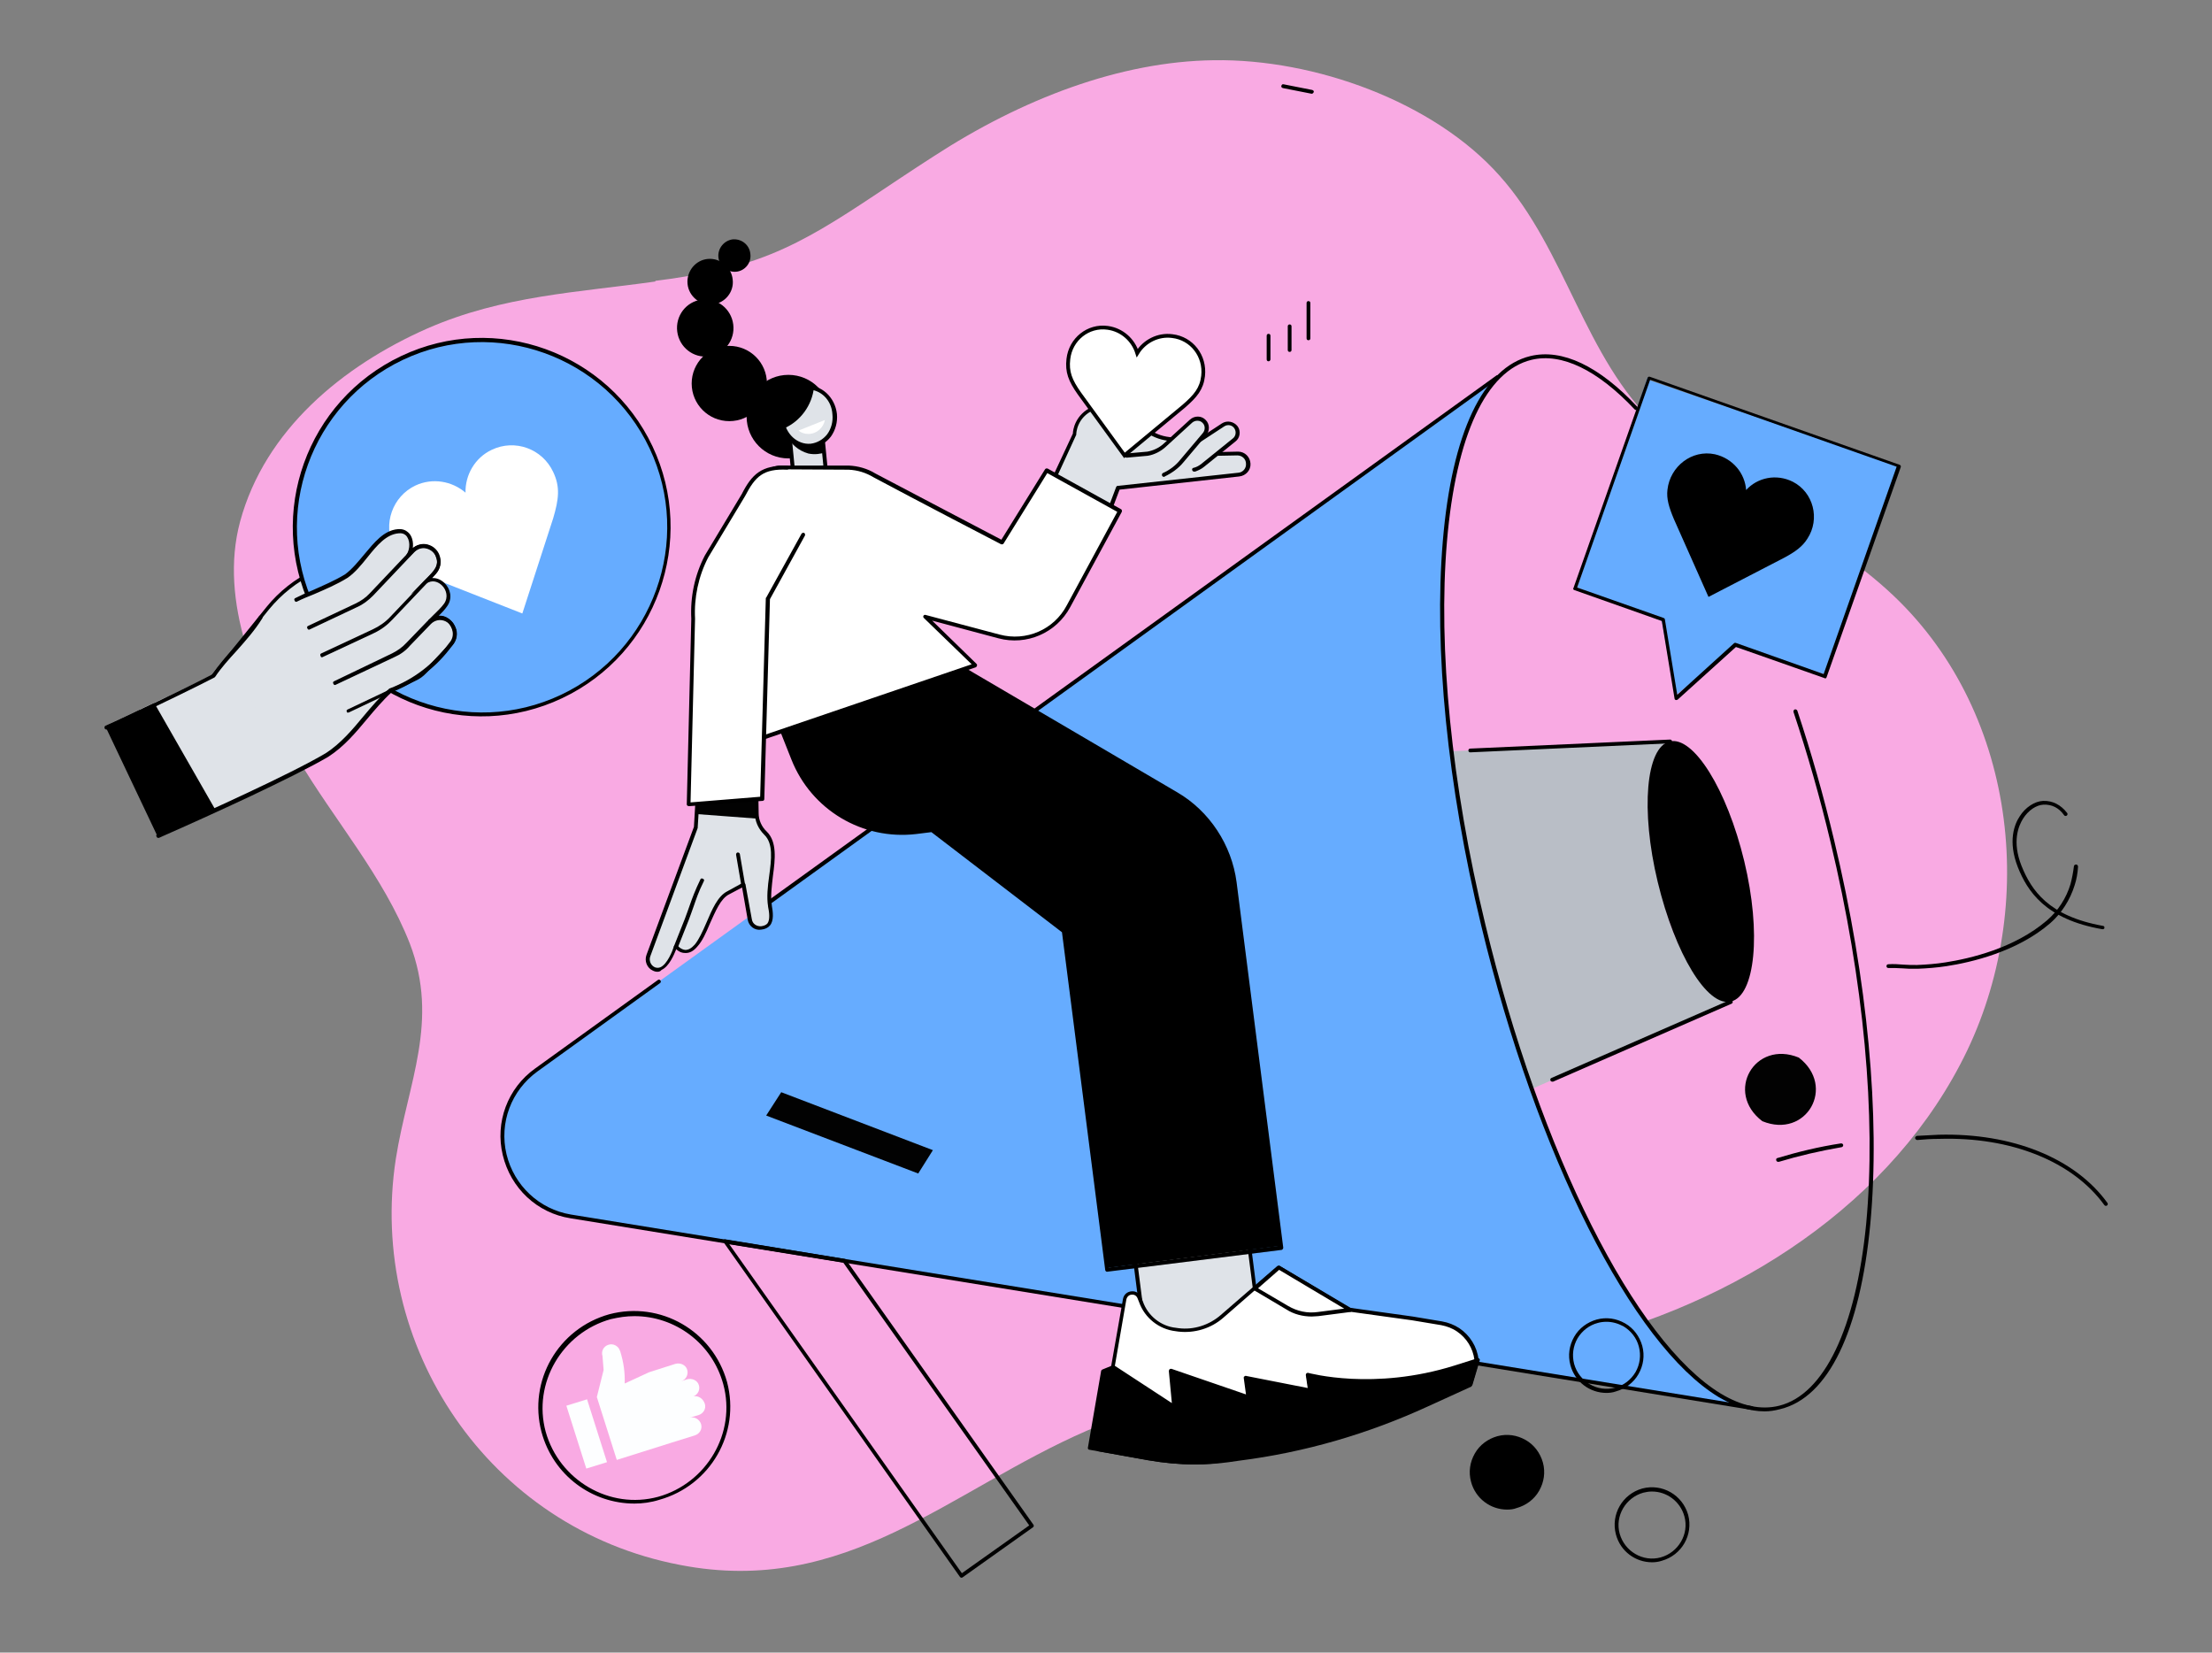 <?xml version="1.0" encoding="utf-8"?>
<!-- Generator: Adobe Illustrator 27.8.0, SVG Export Plug-In . SVG Version: 6.00 Build 0)  -->
<svg version="1.1" id="Calque_1" xmlns="http://www.w3.org/2000/svg" xmlns:xlink="http://www.w3.org/1999/xlink" x="0px" y="0px"
	 viewBox="0 0 587.8 439.1" style="enable-background:new 0 0 587.8 439.1;" xml:space="preserve">
<rect x="0" y="0" width="587.8" height="439.1" fill="#808080" stroke="none"/>
<style type="text/css">
	.st0{fill:#F9AAE3;}
	.st1{fill:#66ACFF;}
	.st2{fill:#B9BEC6;}
	.st3{fill:#DFE3E8;}
	.st4{fill:#FFFFFF;}
	.st5{fill:#020202;}
	.st6{fill:#FFFFFF;stroke:#000000;stroke-miterlimit:10;}
	.st7{fill:#FDFEFF;}
</style>
<path class="st0" d="M174.1,74.8c-20.4,2.9-40.5,3.7-60.6,12.5c-22.4,9.9-43.1,26.9-49.7,51.3c-5.7,21.2,4.4,44.5,15.3,62.9
	c9.7,16.4,22.8,31.3,29.8,49.2c7.9,20.6-0.5,37-3.7,57.1c-7.7,49.7,24.6,98.3,75.5,108c44.1,8.6,71.6-19.8,108.2-35.7
	c37.9-16.5,82.1-13.2,123-21.9c45.5-9.5,88.2-35.7,109-75.4c20.9-39.6,15.8-92.7-17.7-124.5c-18.9-17.9-44-27.5-63-45.2
	c-19.2-18-24-46.6-41.7-66.4C381,27,349.3,15.6,322.6,16c-25,0.3-51.1,10.3-74.6,25.6c-23.5,15.1-36.1,25.9-58.3,30.5
	c-5.2,1-10.4,1.9-15.4,2.5h-0.1L174.1,74.8z"/>
<g>
	<g>
		<g>
			<path class="st1" d="M201.2,242l196.7-141.8c0,0-14.6,12.7-14.7,66.9c-0.1,21.4,7.6,63.7,12.4,84.6c5.5,23.8,22.5,70.4,36,90.7
				c21.6,32.3,33.8,31.7,33.8,31.7l-313.8-50.9c-8.6-1.4-15.5-7.9-17.5-16.4s1.3-17.4,8.4-22.5l32.6-23.5L201.2,242z"/>
			<path d="M201.2,242.5c-0.2,0-0.3-0.1-0.4-0.2c-0.2-0.2-0.1-0.6,0.1-0.7L397.6,99.8c0.2-0.2,0.6-0.1,0.7,0.1
				c0.2,0.2,0.1,0.6-0.1,0.7L201.5,242.5C201.4,242.5,201.3,242.5,201.2,242.5z"/>
			<path d="M465.4,374.6L465.4,374.6l-313.8-50.9c-8.9-1.4-15.9-8-18-16.8c-2.1-8.7,1.3-17.8,8.6-23l32.6-23.5
				c0.2-0.2,0.6-0.1,0.7,0.1c0.2,0.2,0.1,0.6-0.1,0.7l-32.6,23.5c-6.9,5-10.2,13.6-8.2,22c2,8.3,8.7,14.6,17.1,16l313.8,50.9
				c0.3,0,0.5,0.3,0.4,0.6C465.9,374.4,465.7,374.6,465.4,374.6z"/>
			<g>
				<path class="st2" d="M459.9,266.2c0,0-6.1,1.5-14.5-16.7c-3.4-7.4-7-23.5-7.4-31.6c-1-20.5,5.8-20.9,5.8-20.9l-58,2.6
					c1.8,14.7,4.6,30.2,8.4,46.1c3.7,15.4,8.1,30.1,12.9,43.6L459.9,266.2z"/>
				<path d="M412.5,287.4c-0.2,0-0.4-0.1-0.5-0.3c-0.1-0.3,0-0.6,0.3-0.7l47.4-20.7c0.3-0.1,0.6,0,0.7,0.3s0,0.6-0.3,0.7l-47.4,20.7
					C412.6,287.4,412.6,287.4,412.5,287.4z"/>
				<path d="M390.7,199.9c-0.3,0-0.5-0.2-0.5-0.5s0.2-0.5,0.5-0.5l53.1-2.4c0.3,0,0.5,0.2,0.5,0.5s-0.2,0.5-0.5,0.5L390.7,199.9
					L390.7,199.9z"/>
				<path d="M463.5,228.8c-4.6-19.1-13.5-33.3-19.8-31.8s-7.8,18.2-3.2,37.3c4.6,19.1,13.2,33.4,19.5,31.8
					C466.4,264.5,468.1,247.9,463.5,228.8z"/>
			</g>
			<path d="M468.9,375c-3.9,0-7.9-1.3-12.2-3.8c-23-13.9-48.4-64.3-63.1-125.3c-9-37.3-12.6-73.6-10.2-102.1
				c2.4-28.7,10.7-46.2,23.3-49.2c8.4-2,18.2,2.6,28.4,13.5c0.2,0.2,0.2,0.5,0,0.7s-0.5,0.2-0.7,0C424.5,98.3,415,93.7,407,95.6
				c-12.1,2.9-20.1,20.1-22.5,48.3c-2.4,28.4,1.2,64.5,10.2,101.7c14.6,60.8,39.8,110.9,62.6,124.7c5.5,3.3,10.7,4.4,15.5,3.2
				c12-3,20.4-20.7,23.1-48.3c2.7-28.6-0.6-64.6-9.5-101.6c-2.8-11.8-6.1-23.3-9.8-34.4c-0.1-0.3,0.1-0.6,0.3-0.7
				c0.3-0.1,0.6,0.1,0.7,0.3c3.7,11.1,7,22.7,9.8,34.5c8.9,37.1,12.3,73.3,9.6,101.9s-11.2,46.1-23.9,49.2
				C471.6,374.8,470.3,375,468.9,375z"/>
			<path d="M255.5,419.2C255.5,419.2,255.4,419.2,255.5,419.2c-0.2,0-0.3-0.1-0.4-0.2l-62.8-88.9c-0.1-0.2-0.1-0.4,0-0.6
				s0.3-0.3,0.5-0.2l31.7,5.2c0.1,0,0.3,0.1,0.3,0.2l49.8,70.4c0.2,0.2,0.1,0.6-0.1,0.7l-18.7,13.3
				C255.7,419.2,255.6,419.2,255.5,419.2z M193.8,330.6l61.8,87.4l17.9-12.7l-49.4-69.8L193.8,330.6z"/>
		</g>
		<g>
			<g>
				<path d="M472.5,308.7c-0.2,0-0.4-0.1-0.5-0.4s0.1-0.6,0.3-0.6c5.3-1.6,11-3,16.9-3.9c0.3,0,0.5,0.1,0.6,0.4
					c0,0.3-0.1,0.5-0.4,0.6c-5.8,1-11.4,2.3-16.7,3.9C472.6,308.7,472.5,308.7,472.5,308.7z"/>
				<path d="M559.6,320.4c-0.2,0-0.3-0.1-0.4-0.2c-8.4-11.6-24.8-18.2-43.9-17.6c-1.9,0-3.8,0.1-5.8,0.3c-0.3,0-0.5-0.2-0.6-0.5
					c0-0.3,0.2-0.5,0.5-0.6c1.9-0.1,3.9-0.2,5.8-0.3c19.5-0.5,36.2,6.2,44.8,18.1c0.2,0.2,0.1,0.6-0.1,0.7
					C559.8,320.4,559.7,320.4,559.6,320.4z"/>
			</g>
			<g>
				<path d="M558.7,246.9C558.7,246.9,558.6,246.9,558.7,246.9c-15.2-2.6-20-10.2-22.5-16.5c-2.7-6.9-0.9-11.4,0.5-13.5
					c1.5-2.4,4-4,6.2-4.1c2.5-0.1,4.7,1,6.4,3.2c0.2,0.2,0.1,0.6-0.1,0.7c-0.2,0.2-0.6,0.1-0.7-0.1c-1.4-2-3.3-2.9-5.5-2.8
					c-1.9,0.1-4,1.5-5.4,3.7c-1.2,1.9-3,6.1-0.4,12.6c2.6,6.4,7.1,13.3,21.6,15.9c0.3,0,0.5,0.3,0.4,0.6
					C559.2,246.8,558.9,246.9,558.7,246.9z"/>
				<path d="M508.6,257.4c-1,0-1.9,0-2.9-0.1c-1.3-0.1-2.6-0.1-3.9-0.1c-0.3,0-0.5-0.2-0.5-0.5s0.2-0.5,0.5-0.5c1.4-0.1,2.7,0,4,0.1
					c1.2,0.1,2.4,0.1,3.6,0.1c2.5-0.1,5.1-0.3,7.6-0.7c6.4-1,18.3-3.7,27-11.2c2.9-2.5,5.1-5.9,6.2-9.6c0.4-1.5,0.7-3.1,0.9-4.7
					c0-0.3,0.3-0.5,0.6-0.5s0.5,0.3,0.5,0.6c-0.1,1.7-0.4,3.4-0.9,4.9c-1.2,3.9-3.5,7.5-6.5,10.1c-8.8,7.6-21,10.4-27.5,11.4
					c-2.6,0.4-5.2,0.6-7.7,0.7C509.1,257.4,508.9,257.4,508.6,257.4z"/>
			</g>
		</g>
	</g>
	<g>
		<g>
			<g>
				<ellipse cx="209.5" cy="110.7" rx="11.1" ry="11.1"/>
				<g>
					<ellipse cx="193.8" cy="101.9" rx="10" ry="10"/>
					<ellipse transform="matrix(0.992 -0.127 0.127 0.992 -9.557 24.545)" cx="187.4" cy="87.1" rx="7.5" ry="7.6"/>
					<path d="M182.7,75.4c0.3,3.3,3.3,5.8,6.6,5.5s5.8-3.3,5.4-6.6c-0.3-3.3-3.3-5.8-6.6-5.5S182.4,72.1,182.7,75.4z"/>
					<path d="M190.9,68.3c0.2,2.3,2.3,4.1,4.7,3.9c2.3-0.2,4.1-2.3,3.8-4.7c-0.2-2.4-2.3-4.1-4.7-3.9
						C192.4,63.9,190.7,66,190.9,68.3z"/>
				</g>
			</g>
			<g>
				
					<rect x="210.1" y="113.4" transform="matrix(0.996 -9.449976e-02 9.449976e-02 0.996 -10.29 20.798)" class="st3" width="8.7" height="11.3"/>
				<path d="M210.7,125.6c-0.3,0-0.5-0.2-0.5-0.5l-1.1-11.2c0-0.1,0-0.3,0.1-0.4s0.2-0.2,0.3-0.2l8.7-0.8c0.3,0,0.5,0.2,0.6,0.5
					l1.1,11.2c0,0.1,0,0.3-0.1,0.4s-0.2,0.2-0.3,0.2L210.7,125.6C210.7,125.5,210.7,125.6,210.7,125.6z M210.2,114.3l1,10.2l7.6-0.7
					l-1-10.2L210.2,114.3z"/>
			</g>
			<path d="M209.9,117.1l-0.3-3.3l8.7-0.8l0.7,7.3c-0.8,0.2-2.3,0.6-4.2,0.2C211.9,119.7,210.3,117.7,209.9,117.1z"/>
			<g>
				
					<ellipse transform="matrix(0.996 -9.509186e-02 9.509186e-02 0.996 -9.553 20.938)" class="st3" cx="214.9" cy="110.7" rx="7" ry="7.8"/>
				<path d="M215,119c-3.9,0-7.2-3.3-7.6-7.6c-0.2-2.2,0.4-4.3,1.6-6c1.3-1.7,3.1-2.7,5.1-2.9c4.1-0.4,7.8,3,8.3,7.5
					c0.2,2.2-0.4,4.3-1.6,6c-1.3,1.7-3.1,2.7-5.1,2.9C215.4,119,215.2,119,215,119z M214.7,103.5c-0.2,0-0.4,0-0.6,0
					c-1.7,0.2-3.3,1.1-4.4,2.5c-1.1,1.5-1.6,3.4-1.4,5.3c0.4,4,3.6,6.9,7.1,6.6c1.7-0.2,3.3-1.1,4.4-2.5c1.1-1.5,1.6-3.4,1.4-5.3
					C221,106.3,218.1,103.5,214.7,103.5z"/>
			</g>
			<path d="M214.2,102.8c0.7-0.1,1.4,0,2.1,0.1c-0.5,4.8-3.6,9-7.9,10.9c-0.3-0.8-0.5-1.6-0.6-2.4
				C207.4,107.1,210.2,103.2,214.2,102.8z"/>
			<path class="st4" d="M212.2,114.4c0.7,0.6,1.6,0.9,2.6,0.9c2.2,0,4-1.6,4.4-3.7L212.2,114.4z"/>
		</g>
		<g>
			<path class="st3" d="M294.9,134.9l-17.8-1.1l8.6-18.5c0,0,0-4.7,5-6.9c1.2-0.5,3.6-1.3,5.7-2c2.4-0.8,4.6-1.9,6.7-3.2l2.4-1.6
				c1.2-0.8,2.8-0.5,3.7,0.7l0.2,0.3c0.8,1.2,0.6,2.8-0.6,3.7l-7.5,5.6l3.7,2.6c1.9,1.3,4.2,2.1,6.5,2.2l9.4,0.7
				c1.6,0.1,2.8,1.4,2.9,2.9v0.3l5.1-0.1c1.5,0,2.7,1.2,2.8,2.7c0.1,1.5-1,2.7-2.5,2.9l-31.9,3.5L294.9,134.9z"/>
			<polygon class="st3" points="277,133.8 283.9,118.9 298.9,125.7 292.3,142.4 			"/>
			<path d="M292.3,142.9c-0.1,0-0.2,0-0.3-0.1l-15.3-8.5c-0.2-0.1-0.3-0.4-0.2-0.7l8.6-18.4c0-0.8,0.5-5.1,5.3-7.2
				c1-0.4,2.9-1.1,5.8-2c2.3-0.8,4.6-1.8,6.6-3.2l2.4-1.6c1.4-0.9,3.4-0.6,4.4,0.8l0.2,0.3c1,1.4,0.7,3.4-0.7,4.4l-6.9,5.2l3.2,2.2
				c1.8,1.3,4,2,6.2,2.1l9.4,0.7c1.7,0.1,3.1,1.5,3.4,3.2l4.6-0.1c1.8,0,3.2,1.4,3.3,3.2c0.1,1.7-1.2,3.2-3,3.4l-31.8,3.5l-4.7,12.5
				c-0.1,0.1-0.2,0.3-0.3,0.3C292.4,142.9,292.3,142.9,292.3,142.9z M277.7,133.6l14.3,8l4.6-12.2c0.1-0.2,0.2-0.3,0.4-0.3l32.1-3.5
				c1.2-0.1,2.1-1.2,2-2.4c0-1.2-1-2.2-2.3-2.2l-5.1,0.1c-0.3,0-0.5-0.2-0.5-0.5v-0.3c-0.1-1.3-1.1-2.4-2.4-2.4l-9.4-0.7
				c-2.4-0.1-4.8-0.9-6.8-2.3l-3.7-2.6c-0.1-0.1-0.2-0.2-0.2-0.4c0-0.2,0.1-0.3,0.2-0.4l7.5-5.6c0.9-0.7,1.1-2,0.5-3l-0.2-0.3
				c-0.7-0.9-2-1.2-3-0.6l-2.4,1.6c-2.1,1.4-4.4,2.5-6.9,3.3c-2.8,0.9-4.7,1.6-5.7,2c-4.6,2-4.7,6.3-4.7,6.4s0,0.1,0,0.2
				L277.7,133.6z"/>
			<path class="st3" d="M302.3,121.1l2.7-0.5c1.7-0.3,3.3-1.1,4.6-2.3l7-6.4c1-0.9,2.6-0.9,3.5,0.1c0.9,0.9,0.9,2.4,0.1,3.4
				l-7.1,7.9c-0.6,0.6-1.3,1.2-2,1.5l-4.2,2L302.3,121.1z"/>
			<path class="st3" d="M309.4,119.6h2.7c1.7,0,3.4-0.5,4.9-1.5l7.9-5.2c1.1-0.7,2.7-0.4,3.4,0.7c0.7,1.1,0.5,2.5-0.5,3.3l-8.3,6.7
				c-0.7,0.5-1.4,0.9-2.3,1.2l-4.5,1.3L309.4,119.6z"/>
			<path d="M317.3,125.3c-0.2,0-0.4-0.1-0.5-0.4s0.1-0.6,0.4-0.6c0.8-0.2,1.5-0.6,2.1-1.1l8.3-6.7c0.8-0.6,1-1.8,0.4-2.7
				c-0.6-0.9-1.8-1.1-2.7-0.5l-6.1,4c-0.2,0.2-0.6,0.1-0.7-0.1c-0.2-0.2-0.1-0.6,0.1-0.7l6.1-4c1.4-0.9,3.2-0.5,4.2,0.8
				c0.9,1.3,0.6,3.1-0.6,4L320,124c-0.7,0.6-1.6,1-2.4,1.3C317.4,125.3,317.3,125.3,317.3,125.3z"/>
			<path d="M309.3,126.7c-0.2,0-0.4-0.1-0.5-0.3c-0.1-0.3,0-0.6,0.2-0.7c1.8-0.8,3.4-2,4.6-3.5l6-7.1c0.7-0.8,0.7-2,0-2.7
				c-0.7-0.8-2-0.8-2.8-0.1l-7,6.4c-1.3,1.2-3,2.1-4.8,2.4l-5.6,0.5c-0.3,0-0.5-0.2-0.6-0.5c0-0.3,0.2-0.5,0.5-0.6l5.6-0.5
				c1.6-0.3,3.1-1,4.3-2.1l7-6.4c1.2-1.1,3.1-1.1,4.2,0.1c1.1,1.1,1.1,2.9,0.1,4.1l-6,7.1c-1.3,1.6-3.1,2.9-5,3.8
				C309.5,126.7,309.4,126.7,309.3,126.7z"/>
			<path d="M299.1,114c-0.2,0-0.3-0.1-0.4-0.2c-0.2-0.2-0.1-0.6,0.1-0.7l2.3-1.7c0.2-0.2,0.6-0.1,0.7,0.1c0.2,0.2,0.1,0.6-0.1,0.7
				l-2.3,1.7C299.3,114,299.2,114,299.1,114z"/>
		</g>
		<g>
			<g>
				<g>
					
						<rect x="302.9" y="327.1" transform="matrix(0.992 -0.127 0.127 0.992 -41.104 43.231)" class="st3" width="30.6" height="33.2"/>
					<path d="M305.1,362.6c-0.1,0-0.2,0-0.3-0.1c-0.1-0.1-0.2-0.2-0.2-0.3l-4.2-32.9c0-0.3,0.2-0.5,0.4-0.6l30.3-3.9
						c0.1,0,0.3,0,0.4,0.1s0.2,0.2,0.2,0.3l4.2,32.9c0,0.3-0.2,0.5-0.4,0.6L305.1,362.6C305.2,362.6,305.2,362.6,305.1,362.6z
						 M301.5,329.7l4.1,31.9l29.3-3.8l-4.1-31.9L301.5,329.7z"/>
				</g>
				<g>
					<g>
						<path class="st4" d="M375.3,350.3l-16.6-2.3l-18.9-11.2l-15,13c-3.2,2.8-7.4,4.1-11.6,3.6l-0.7-0.1c-4.2-0.5-7.8-3.4-9.2-7.4
							l-0.4-1c-0.7-2-3.6-1.8-4,0.3l-7,39.8l13.3,2.4c7,1.3,14.2,1.5,21.3,0.5l2.8-0.4c17.3-2.2,34.1-7,49.9-14.3l11.4-5.2l1.9-6.4
							l-0.1-0.4c-0.4-3.2-2.2-6.1-4.9-7.9l0,0c-1.3-0.9-2.8-1.5-4.4-1.7L375.3,350.3z"/>
						<path d="M317.6,389.1c-4.2,0-8.4-0.4-12.5-1.1l-13.3-2.4c-0.3-0.1-0.5-0.3-0.4-0.6l7-39.8c0.2-1.2,1.1-2,2.3-2.1
							c1.2-0.1,2.2,0.6,2.6,1.7l0.4,1c1.3,3.8,4.8,6.6,8.8,7l0.7,0.1c4,0.5,8.1-0.8,11.2-3.5l15-13c0.2-0.1,0.4-0.2,0.6-0.1
							l18.9,11.2l16.5,2.3l0,0l7.8,1.3c1.7,0.3,3.2,0.9,4.6,1.8c2.8,1.9,4.7,4.9,5.1,8.3l0.1,0.4c0,0.1,0,0.1,0,0.2l-1.9,6.4
							c0,0.1-0.1,0.3-0.3,0.3l-11.4,5.2c-15.9,7.3-32.7,12.2-50.1,14.4l-2.8,0.4C323.6,388.9,320.6,389.1,317.6,389.1z M292.5,384.6
							l12.7,2.3c7,1.3,14.1,1.4,21.1,0.5l2.8-0.4c17.2-2.2,34-7,49.8-14.3l11.1-5.1l1.8-6v-0.3c-0.4-3.1-2.1-5.8-4.6-7.5
							c-1.3-0.9-2.7-1.4-4.2-1.7l-7.8-1.3l-16.6-2.3c-0.1,0-0.1,0-0.2-0.1l-18.6-11.1l-14.7,12.8c-3.3,2.9-7.7,4.2-12,3.7l-0.7-0.1
							c-4.4-0.5-8.2-3.5-9.7-7.7l-0.4-1c-0.3-0.8-1-1.1-1.6-1c-0.5,0-1.2,0.4-1.4,1.3L292.5,384.6z"/>
					</g>
					<g>
						<path class="st4" d="M333.4,342.3l6.4-5.5l18.9,11.3l-8.5,1.1c-2.8,0.4-5.7-0.2-8.2-1.7L333.4,342.3z"/>
						<path d="M348.6,349.8c-2.4,0-4.8-0.6-6.8-1.9l-8.6-5.1c-0.1-0.1-0.2-0.2-0.3-0.4c0-0.2,0.1-0.3,0.2-0.4l6.4-5.5
							c0.2-0.1,0.4-0.2,0.6-0.1l18.9,11.3c0.2,0.1,0.3,0.3,0.2,0.5c0,0.2-0.2,0.4-0.4,0.4l-8.5,1.1
							C349.7,349.7,349.2,349.8,348.6,349.8z M334.3,342.3l8,4.7c2.4,1.4,5.1,2,7.9,1.6l7-0.9l-17.3-10.3L334.3,342.3z"/>
					</g>
					<g>
						<path d="M330.9,366.4l0.7,5.2l-20.6-7l0.9,9.5l-16.2-10.6l-2.7,1.1l-3.5,20.3l15.8,2.8c6.9,1.2,14,1.4,20.9,0.5l3-0.4
							c17.3-2.2,34.1-7,49.9-14.3l11.4-5.2l1.9-6.4l-6,1.9c-22,6.9-39.2,2-39.2,2l0.6,4.1L330.9,366.4z"/>
						<path d="M317.4,389.1c-4.1,0-8.1-0.4-12.1-1.1l-15.8-2.8c-0.3,0-0.5-0.3-0.4-0.6l3.5-20.3c0-0.2,0.2-0.3,0.3-0.4l2.7-1.1
							c0.2-0.1,0.3,0,0.5,0l15.3,10l-0.8-8.5c0-0.2,0.1-0.3,0.2-0.5c0.1-0.1,0.3-0.1,0.5-0.1l19.8,6.8l-0.6-4.4c0-0.2,0-0.3,0.2-0.4
							c0.1-0.1,0.3-0.2,0.5-0.1l16.3,3.2l-0.5-3.4c0-0.2,0-0.4,0.2-0.5c0.1-0.1,0.3-0.2,0.5-0.1c0.2,0,17.3,4.8,38.9-2l6-1.9
							c0.2-0.1,0.4,0,0.5,0.1s0.2,0.3,0.1,0.5l-1.9,6.4c0,0.1-0.1,0.3-0.3,0.3l-11.4,5.2c-15.9,7.3-32.7,12.2-50.1,14.4l-3,0.4
							C323.4,388.9,320.4,389.1,317.4,389.1z M290.2,384.4l15.3,2.7c6.9,1.2,13.9,1.4,20.8,0.5l3-0.4c17.2-2.2,34-7,49.8-14.3
							l11.1-5.1l1.5-5.2l-5,1.6c-19.3,6-35.1,3-38.7,2.2l0.5,3.4c0,0.2,0,0.3-0.2,0.5c-0.1,0.1-0.3,0.2-0.5,0.1l-16.3-3.2l0.6,4.5
							c0,0.2,0,0.4-0.2,0.5c-0.1,0.1-0.3,0.1-0.5,0.1l-19.8-6.8l0.8,8.7c0,0.2-0.1,0.4-0.2,0.5c-0.2,0.1-0.4,0.1-0.5,0l-15.9-10.5
							l-2.2,0.9L290.2,384.4z"/>
					</g>
				</g>
			</g>
			<g>
				<path d="M210.8,201.5l-8.8-22.2l46.7-6l63.9,37.5c8.5,5,14.3,13.7,15.5,23.5l12.4,96.7l-46.3,5.9l-11.5-89.6l-35-26.9l-4.2,0.5
					C229.4,222.7,216,214.7,210.8,201.5z"/>
				<path d="M294.2,337.9c-0.1,0-0.2,0-0.3-0.1c-0.1-0.1-0.2-0.2-0.2-0.3l-11.5-89.8l-34.7-26.6l-4,0.5
					c-14.3,1.7-27.9-6.4-33.2-19.8l-8.8-22.2c-0.1-0.1,0-0.3,0-0.5c0.1-0.1,0.2-0.2,0.4-0.2l46.7-6c0.1,0,0.2,0,0.3,0.1l63.9,37.5
					c8.6,5,14.5,14,15.8,23.9l12.4,97.1c0,0.3-0.2,0.5-0.4,0.6L294.2,337.9C294.3,337.9,294.2,337.9,294.2,337.9z M247.6,220
					c0.1,0,0.2,0,0.3,0.1l35,26.9c0.1,0.1,0.2,0.2,0.2,0.3l11.5,89.5l45.3-5.8l-12.4-96.6c-1.2-9.6-6.9-18.2-15.3-23.1l-63.6-37.5
					l-45.8,5.9l8.5,21.6c5.1,13,18.3,20.8,32.1,19.2L247.6,220L247.6,220z"/>
			</g>
		</g>
		<g>
			<g>
				<path class="st3" d="M200.9,209.9l0.1,6.3c0,2,0.9,3.9,2.3,5.3c4.2,4.1,0.1,13.2,1.2,19.3c0.4,2.2,0.9,5.6-2.2,5.9
					c-1.4,0.2-2.8-0.7-3.1-2.2l-1.7-9.3l-4,2.2c-4.1,2.1-5.6,10.7-8.6,14c-3,3.4-5.4,0.1-5.4,0.1s-2.4,7.5-5.8,5.9
					c-1.3-0.6-2-2.2-1.5-3.5l12.6-34.1l0.5-8.5L200.9,209.9z"/>
				<path class="st5" d="M185.4,211.3l-0.3,5l16,1.2c-0.1-0.4-0.1-0.9-0.1-1.3l-0.1-6.3L185.4,211.3z"/>
				<g>
					<path d="M179.6,252.1c-0.1,0-0.1,0-0.2,0c-0.3-0.1-0.4-0.4-0.3-0.7l2.9-7.3c0.5-1.3,0.9-2.5,1.3-3.6c0.7-2,1.4-3.9,2.8-6.8
						c0.1-0.3,0.4-0.4,0.7-0.2c0.3,0.1,0.4,0.4,0.2,0.7c-1.4,2.8-2,4.7-2.7,6.7c-0.4,1.1-0.8,2.3-1.3,3.6l-2.9,7.3
						C180,252,179.8,252.1,179.6,252.1z"/>
					<path d="M197.5,235.7c-0.2,0-0.5-0.2-0.5-0.4l-1.4-8.2c0-0.3,0.1-0.5,0.4-0.6c0.3,0,0.5,0.1,0.6,0.4l1.4,8.2
						C198.1,235.4,197.9,235.7,197.5,235.7C197.6,235.7,197.6,235.7,197.5,235.7z"/>
					<g>
						<path d="M174.7,258.2c-0.4,0-0.8-0.1-1.2-0.3c-1.6-0.7-2.3-2.6-1.7-4.2l12.6-34l0.5-8.5c0-0.3,0.2-0.5,0.5-0.5l15.5-1.4
							c0.1,0,0.3,0,0.4,0.1c0.1,0.1,0.2,0.2,0.2,0.4l0.1,6.3c0,1.8,0.8,3.6,2.2,4.9c2.7,2.7,2.2,7.3,1.6,11.7
							c-0.3,2.7-0.7,5.5-0.3,7.8v0.1c0.3,1.7,0.6,4-0.5,5.3c-0.5,0.6-1.3,1-2.3,1.1c-1.7,0.3-3.3-0.9-3.6-2.6l-1.5-8.6l-3.4,1.8
							c-2.3,1.1-3.7,4.6-5.2,7.9c-1,2.4-2,4.6-3.3,6c-1,1.2-2.1,1.8-3.3,1.7c-1,0-1.8-0.5-2.3-1c-0.6,1.5-1.9,4.6-3.9,5.5
							C175.5,258.1,175.1,258.2,174.7,258.2z M185.9,211.8l-0.5,8.1c0,0.1,0,0.1,0,0.1l-12.6,34.1c-0.4,1.1,0.1,2.4,1.2,2.9
							c0.5,0.2,1,0.2,1.5,0c1.8-0.8,3.2-4.3,3.6-5.6c0.1-0.2,0.2-0.3,0.4-0.4c0.2,0,0.4,0,0.5,0.2c0,0,0.9,1.1,2.1,1.2
							c0.8,0,1.6-0.4,2.5-1.4c1.1-1.3,2.1-3.5,3.1-5.8c1.5-3.5,3-7.1,5.6-8.4l4-2.2c0.1-0.1,0.3-0.1,0.5,0c0.1,0.1,0.3,0.2,0.3,0.4
							l1.7,9.3c0.2,1.2,1.3,1.9,2.5,1.8c0.7-0.1,1.2-0.3,1.6-0.7c0.8-1,0.5-3.1,0.2-4.5v-0.1c-0.4-2.4-0.1-5.3,0.3-8.1
							c0.6-4.4,1.1-8.6-1.3-10.9c-1.6-1.6-2.5-3.6-2.5-5.7l-0.1-5.8L185.9,211.8z"/>
					</g>
				</g>
			</g>
			<g>
				<g>
					<path class="st4" d="M297.6,135.8L284,161.1c-3.6,6.6-11.3,10-18.5,8l-19.6-5.2l13.3,12.9l-58.8,20l2.1-68
						c0.1-2.6,2.2-4.6,4.8-4.6h18.2c2.5,0.1,4.8,0.8,6.8,2l0,0c10.9,5.8,33.9,17.8,33.9,17.8l11.9-19.1L297.6,135.8z"/>
					<path d="M200.4,197.3c-0.1,0-0.2,0-0.3-0.1s-0.2-0.3-0.2-0.4l2.1-68c0.1-2.9,2.5-5.1,5.3-5.1h18.2c2.5,0.1,5,0.8,7.1,2.1
						c10,5.3,30.3,15.9,33.5,17.6l11.6-18.7c0.1-0.2,0.4-0.3,0.7-0.2l19.5,10.8c0.2,0.1,0.3,0.4,0.2,0.7l-13.7,25.3
						c-3.7,6.9-11.6,10.3-19.1,8.3l-17.6-4.7l11.8,11.5c0.1,0.1,0.2,0.3,0.1,0.5c0,0.2-0.2,0.3-0.3,0.4l-58.7,20
						C200.5,197.3,200.5,197.3,200.4,197.3z M207.4,124.7c-2.3,0-4.2,1.8-4.3,4.1L201,196l57.2-19.5l-12.7-12.3
						c-0.2-0.2-0.2-0.4-0.1-0.6c0.1-0.2,0.4-0.3,0.6-0.2l19.6,5.2c7.1,1.9,14.5-1.3,17.9-7.8l13.4-24.8l-18.6-10.3l-11.6,18.7
						c-0.1,0.2-0.4,0.3-0.7,0.2c-0.2-0.1-23.1-12-33.9-17.8l0,0c-2-1.2-4.2-1.9-6.6-2L207.4,124.7z"/>
				</g>
				<g>
					<path class="st4" d="M202.6,212.1l1.5-53.2l9.4-17l-4.2-17.7c-6.7-0.3-9,2.1-11.6,7.2l-9.8,16.3c-2.6,5.1-3.9,10.9-3.6,16.6
						l-1.2,49.3L202.6,212.1z"/>
					<path d="M183.1,214.2c-0.1,0-0.3-0.1-0.4-0.1c-0.1-0.1-0.2-0.2-0.2-0.4l1.2-49.3c-0.3-5.8,0.9-11.6,3.6-16.8l9.8-16.3
						c2.7-5.3,5.3-7.8,12.1-7.5c0.3,0,0.5,0.3,0.5,0.5c0,0.3-0.3,0.5-0.5,0.5c-6.4-0.3-8.5,1.8-11.2,7l-9.8,16.3
						c-2.6,5-3.8,10.7-3.5,16.3l-1.2,48.8l18.5-1.5l1.5-52.7c0-0.1,0-0.2,0.1-0.2l9.4-17c0.1-0.2,0.5-0.3,0.7-0.2s0.3,0.5,0.2,0.7
						l-9.3,16.9l-1.5,53.1c0,0.3-0.2,0.5-0.5,0.5L183.1,214.2L183.1,214.2z"/>
				</g>
			</g>
		</g>
	</g>
</g>
<g>
	<path d="M347.7,90.4c-0.3,0-0.5-0.2-0.5-0.5v-9.4c0-0.3,0.2-0.5,0.5-0.5s0.5,0.2,0.5,0.5v9.4C348.2,90.2,348,90.4,347.7,90.4z"/>
	<path d="M342.7,93.5c-0.3,0-0.5-0.2-0.5-0.5v-6.3c0-0.3,0.2-0.5,0.5-0.5s0.5,0.2,0.5,0.5V93C343.2,93.3,343,93.5,342.7,93.5z"/>
	<path d="M337.1,96c-0.3,0-0.5-0.2-0.5-0.5v-6.3c0-0.3,0.2-0.5,0.5-0.5s0.5,0.2,0.5,0.5v6.3C337.6,95.7,337.4,96,337.1,96z"/>
</g>
<g>
	<g>
		<path d="M348.6,24.9h-0.1l-7.6-1.5c-0.3-0.1-0.5-0.3-0.4-0.6c0.1-0.3,0.3-0.5,0.6-0.4l7.6,1.5c0.3,0.1,0.5,0.3,0.4,0.6
			C349,24.7,348.8,24.9,348.6,24.9z"/>
	</g>
</g>
<g>
	<ellipse class="st5" cx="400.6" cy="391.2" rx="9.4" ry="9.4"/>
</g>
<g>
	<polygon class="st5" points="247.9,305.6 207.6,290.2 203.6,296.4 244,311.8 	"/>
</g>
<path d="M400.5,401.1c-4.4,0-8.4-2.9-9.6-7.4c-0.7-2.6-0.3-5.2,1-7.5s3.5-3.9,6-4.6c2.6-0.7,5.2-0.3,7.5,1s3.9,3.5,4.6,6
	c0.7,2.6,0.3,5.2-1,7.5s-3.5,3.9-6,4.6C402.2,401,401.4,401.1,400.5,401.1z"/>
<g>
	<path class="st5" d="M478,281c10,7.7,2,21.7-9.7,16.9C458.2,290.2,466.3,276.2,478,281z"/>
	<path class="st5" d="M155.6,125.1c10,7.7,2,21.7-9.7,16.9C135.9,134.3,143.9,120.3,155.6,125.1z"/>
	<path d="M426.9,370.1c-4.4,0-8.4-2.9-9.6-7.4c-0.7-2.6-0.3-5.2,1-7.5s3.5-3.9,6-4.6c2.6-0.7,5.2-0.3,7.5,1s3.9,3.5,4.6,6
		c0.7,2.6,0.3,5.2-1,7.5s-3.5,3.9-6,4.6C428.6,370,427.7,370.1,426.9,370.1z M426.9,351.2c-0.8,0-1.6,0.1-2.3,0.3
		c-2.3,0.6-4.2,2.1-5.4,4.1c-1.2,2.1-1.5,4.5-0.9,6.8c1.3,4.7,6.2,7.6,10.9,6.3c2.3-0.6,4.2-2.1,5.4-4.1c1.2-2.1,1.5-4.5,0.9-6.8
		s-2.1-4.2-4.1-5.4C429.9,351.6,428.4,351.2,426.9,351.2z"/>
</g>
<path d="M439,415.1c-4.4,0-8.4-2.9-9.6-7.4c-1.4-5.3,1.7-10.7,7-12.2c5.3-1.4,10.7,1.7,12.2,7c1.4,5.3-1.7,10.7-7,12.2
	C440.7,415,439.8,415.1,439,415.1z M439,396.3c-0.8,0-1.5,0.1-2.3,0.3c-4.7,1.3-7.6,6.2-6.3,10.9c1.3,4.7,6.2,7.6,10.9,6.3
	c4.7-1.3,7.6-6.2,6.3-10.9C446.5,398.9,442.9,396.3,439,396.3z"/>
<polyline class="st1" points="437.8,100.3 419.1,156.1 441.6,165 445.1,184.9 461.2,171.9 485.3,179.3 505,124 438.5,101.1 "/>
<path d="M445.4,186h-0.1c-0.2-0.1-0.3-0.2-0.3-0.3l-3.4-20.7l-23.2-8.2c-0.1,0-0.2-0.1-0.3-0.2c-0.1-0.1-0.1-0.2,0-0.3l19.7-55.9
	c0.1-0.2,0.3-0.4,0.6-0.3l66.4,23.4c0.2,0.1,0.4,0.3,0.3,0.6l-19.7,55.8c0,0.1-0.1,0.2-0.2,0.3s-0.2,0.1-0.3,0l-23.6-8.3l-15.5,14
	C445.6,186,445.5,186,445.4,186z M419.1,156.1l23,8.1c0.2,0.1,0.3,0.2,0.3,0.3l3.3,20.1l15.1-13.7c0.1-0.1,0.3-0.1,0.4-0.1l23.4,8.3
	L504,124l-65.5-23.1L419.1,156.1z"/>
<path d="M476.4,128c-4.4-2.2-9.4-1.1-12.4,2.2c-0.3-4.4-3.5-8.4-8.3-9.5c-6.1-1.3-11.9,3.2-12.6,9.4c-0.3,2.4,0.4,4.7,1.7,7.8
	l9.2,20.7l20.1-10.4c3-1.6,4.9-3,6.2-5.1C483.7,137.9,481.9,130.8,476.4,128z"/>
<path class="st3" d="M94,147l-10.6,5c-4.8,2.2-8.9,5.5-12.2,9.6l-15.7,19.5l44.7-21.1c3.5-1.7,5-5.9,3.4-9.4l-0.1-0.3
	C101.7,146.8,97.5,145.3,94,147z"/>
<path d="M70.8,161.3c3.3-4.1,7.6-7.5,12.4-9.8l10.6-5c3.8-1.8,8.3-0.2,10.1,3.6l0.1,0.3c1.8,3.8,0.2,8.3-3.6,10.1l-46.7,22
	L70.8,161.3z M83.6,152.4c-4.7,2.2-8.8,5.5-12.1,9.5l-14.3,17.8l42.7-20.2c3.3-1.5,4.7-5.5,3.1-8.8l-0.1-0.3
	c-1.5-3.3-5.5-4.7-8.7-3.1L83.6,152.4z"/>
<ellipse class="st1" cx="128.1" cy="140.1" rx="49.7" ry="49.7"/>
<path class="st4" d="M110.4,129c4.5-2.1,9.7-1.2,13.3,1.9c-0.1-4.7,2.5-9.3,7-11.4c6.1-2.9,13.4-0.3,16.3,5.9c1.9,4,1.5,7.2,0,12.3
	l-8.2,25.3l-24.7-9.7c-5-2.1-7.6-3.9-9.5-7.9C101.7,139.2,104.3,131.9,110.4,129z"/>
<path class="st6" d="M294.3,87.1c3.8,0.5,6.8,3.2,7.9,6.7c1.9-3.1,5.5-5,9.3-4.5c5.2,0.6,8.8,5.3,8.2,10.6c-0.4,3.4-2,5.3-5.1,8
	l-15.8,13.1l-12-16.5c-2.4-3.4-3.3-5.7-2.9-9.1C284.5,90.1,289.2,86.4,294.3,87.1z"/>
<path d="M82.6,161.5c-11.8-25.1-1.1-55,24-66.9s55-1,66.8,24s1.1,55-24,66.9S94.5,186.6,82.6,161.5z M83.6,161.1
	c11.6,24.5,41,35.1,65.5,23.5s35.1-41,23.5-65.5s-41-35.1-65.5-23.5S72,136.5,83.6,161.1z"/>
<g>
	<g>
		<path class="st3" d="M91.8,153.2l10.4-10.7c1.9-2,5.3-1.8,6.5,0.7l0.2,0.3c0.7,1.5,0.4,3.2-0.7,4.4L98.6,158
			c-1.1,1.2-2.5,2.1-3.9,2.8l-13.5,6.4l-3.5-7.4L91.8,153.2z"/>
		<path class="st3" d="M104,164.1l8.3-8.7c1.9-2,5.2-1.5,6.4,1l0.2,0.3c0.7,1.5,0.4,3.2-0.7,4.4l-9.6,10.1c-1.1,1.2-2.5,2.1-3.9,2.8
			l-23.9,11.3l-3.5-7.4L99,167.7C100.7,167,102.5,165.7,104,164.1z"/>
		<path class="st3" d="M98.6,158l11-11.6c1.9-2,5.3-1.5,6.4,1l0.1,0.3c0.7,1.5,0.4,3.2-0.7,4.4L104,164.3c-1.4,1.4-3,2.6-4.8,3.4
			l-22,10.4l-3.5-7.4l20.9-9.9C96.1,160.2,97.5,159.2,98.6,158z"/>
		<path class="st3" d="M104.5,174.2c1.5-0.7,2.8-1.7,4-2.9l5.6-5.8c1.9-2,5.2-1.5,6.4,1l0.2,0.4c0.7,1.5,0.4,3.2-0.7,4.4l-6.9,7.3
			c-0.8,0.8-1.7,1.5-2.8,2l-26.1,12.3l-3.5-7.4L104.5,174.2z"/>
		<path class="st3" d="M79,183.9l19.4-20.4l8.1,17.1l-15.1,15.8c-2.9,3-6.2,5.4-10,7.2l-8.7,4.1l-8.1-17.1L79,183.9z"/>
		<path class="st3" d="M76.9,160.3l8.2-3.9l-1.8,46.4l-12.4,5.9L57,179.3l8.1-9.8C68.3,165.6,72.3,162.4,76.9,160.3z"/>
		
			<rect x="42.8" y="181.1" transform="matrix(0.904 -0.427 0.427 0.904 -78.766 43.058)" class="st3" width="27.8" height="32.4"/>
	</g>
	<polygon points="28,193 41,186.8 57.2,215.1 41.9,222.3 	"/>
	<g>
		<path d="M85.7,174.6l13.7-6.4c1.9-0.9,3.5-2.1,4.9-3.6l11.5-12.1c1.3-1.3,1.6-3.3,0.8-5l-0.1-0.3c-0.6-1.3-1.9-2.3-3.3-2.5
			c-1.5-0.2-2.9,0.3-3.9,1.3l-11,11.6c-1.1,1.2-2.4,2.1-3.9,2.8l-12.5,5.9c-0.3,0.1-0.4,0.4-0.2,0.7c0.1,0.3,0.4,0.4,0.7,0.2
			l12.5-5.9c1.6-0.7,3-1.8,4.2-3l11-11.6c0.8-0.8,1.9-1.2,3-1s2.1,0.9,2.6,1.9l0.1,0.3c0.6,1.3,0.4,2.8-0.6,3.9l-11.5,12.1
			c-1.3,1.4-2.9,2.5-4.6,3.3l-13.7,6.4c-0.3,0.1-0.4,0.4-0.2,0.7C85.2,174.6,85.5,174.7,85.7,174.6z"/>
		<path d="M92.7,189.3l17.7-8.4c1.1-0.5,2.1-1.2,2.9-2.1l6.9-7.3c1.2-1.3,1.6-3.3,0.8-4.9l-0.2-0.4c-0.6-1.3-1.9-2.2-3.3-2.5
			c-1.4-0.2-2.9,0.3-3.9,1.3l-5.6,5.8c-1.1,1.2-2.4,2.1-3.8,2.8L88.8,181c-0.3,0.1-0.4,0.4-0.2,0.7c0.1,0.3,0.4,0.4,0.7,0.2
			l15.5-7.3c1.6-0.7,3-1.7,4.1-3l5.6-5.8c0.8-0.8,1.9-1.2,3-1s2.1,0.9,2.5,1.9l0.2,0.4c0.6,1.3,0.4,2.8-0.6,3.8l-6.9,7.3
			c-0.8,0.8-1.6,1.4-2.6,1.9l-17.7,8.4c-0.3,0.1-0.4,0.4-0.2,0.7C92.1,189.3,92.4,189.4,92.7,189.3z"/>
		<path d="M34.8,190.8c7.3-3.4,18-8.6,22.2-10.8l0.1-0.1l0.1-0.1c1.6-2.4,3.6-4.6,5.7-6.9c2.4-2.7,4.8-5.4,6.8-8.6
			c0.1-0.2,0.1-0.5-0.2-0.7c-0.2-0.1-0.5-0.1-0.7,0.2c-1.9,3.1-4.3,5.8-6.7,8.4c-2,2.2-4,4.5-5.7,7c-5.9,3.1-23.6,11.6-28.3,13.6
			c-0.3,0.1-0.4,0.4-0.3,0.7s0.4,0.4,0.7,0.3C29.9,193.1,32.1,192.1,34.8,190.8z"/>
		<path d="M66.9,211.4c8-3.8,15.7-7.6,20.3-10.3c4.2-2.7,7.3-6.4,10.3-10c2.1-2.5,4.2-5,6.6-7.2c6.4-2.5,11.9-6.6,16.1-12.4
			c1.9-2.3,1.2-5.2-0.5-6.7c-0.8-0.8-1.9-1.3-3.1-1.2c0.8-0.8,1.6-1.6,2.2-2.5c1.6-2.2,0.8-4.7-0.6-6.1c-1-1-2.2-1.5-3.4-1.4
			c1.6-1.6,3-3.6,1.9-6.3c-0.9-2.1-3.2-3.2-5.3-2.6c-0.7,0.2-1.2,0.5-1.7,0.9c0.2-1.6-0.2-3.3-1.3-4.2c-0.7-0.6-1.5-0.9-2.7-0.8
			c-3.7,0.3-6.3,3.6-8.9,6.7c-1.6,1.9-3.2,3.9-5.1,5.3c-2.8,1.7-5.9,3-8.8,4.3c-1.5,0.6-3,1.3-4.4,2c-0.3,0.1-0.4,0.4-0.2,0.7
			c0.1,0.3,0.4,0.4,0.7,0.2c1.4-0.7,2.9-1.3,4.4-1.9c3-1.3,6.1-2.6,9-4.4c2-1.4,3.7-3.5,5.3-5.5c2.5-3.1,4.9-6,8.2-6.3
			c0.9-0.1,1.4,0.1,1.9,0.5c1.2,1.1,1.3,3.6,0.2,5.2l0.8,0.6c0.1-0.2,0.3-0.3,0.4-0.5c0.8-0.8,1.5-1.6,2.5-1.9
			c1.6-0.4,3.4,0.4,4.1,2.1c1.1,2.4-0.6,4.1-2.4,5.9c-0.3,0.3-0.5,0.5-0.8,0.8l-3.4,3.5l4-2.8c1.7-1.2,3.3-0.5,4.3,0.5
			c1.1,1.1,1.7,3.1,0.5,4.8c-0.8,1.1-1.8,2-2.8,3c-0.5,0.5-0.9,0.9-1.4,1.4l0.7,0.7c1.7-1.6,3.4-1.1,4.5-0.1c1.3,1.3,2,3.6,0.4,5.4
			c-4.2,5.7-9.5,9.7-15.8,12.1h-0.1l-0.1,0.1c-2.5,2.2-4.7,4.8-6.8,7.3c-2.9,3.5-6,7.2-10,9.8c-9.6,5.7-32.6,16-43.7,21l-1.1,0.5
			l0,0c-0.2,0.1-0.4,0.4-0.2,0.7c0.1,0.3,0.4,0.4,0.7,0.3l1.1-0.5C49.1,219.6,58.2,215.5,66.9,211.4z"/>
	</g>
</g>
<g>
	<path class="st7" d="M184.3,371c1.2-0.5,1.8-1.8,1.4-3c-0.4-1.3-1.9-1.9-3.2-1.5l-1.5,0.5c1.3-0.4,2-1.8,1.6-3.1
		c-0.4-1.3-1.9-1.9-3.2-1.5l-6.9,2.2c0,0,0,0,0,0l-6.5,3c0,0,0,0,0,0c0.1-3-0.3-5.7-1.2-8.6l-0.1-0.2c-0.4-1.2-1.8-1.9-3-1.5
		c-1.3,0.4-2,1.7-1.6,3c0,0,0,0,0,0l0.3,3.7c0,0,0,0,0,0l-1.8,7.2c0,0,0,0,0,0l5.3,16.7c0,0,0,0,0,0l14.6-4.6l6.1-1.9
		c1.3-0.4,2.1-1.7,1.7-3c-0.4-1.3-1.8-2.1-3.1-1.7l2.4-0.7c1.3-0.4,2.1-1.7,1.7-3C186.8,371.5,185.5,370.8,184.3,371
		C184.3,371,184.2,371,184.3,371z"/>
	<path class="st7" d="M155.8,390.2l5.5-1.7c0,0,0,0,0,0l-5.3-16.7c0,0,0,0,0,0l-5.5,1.7c0,0,0,0,0,0L155.8,390.2
		C155.8,390.2,155.8,390.2,155.8,390.2z"/>
</g>
<path d="M168.6,399.5c-11.3,0-21.6-7.5-24.7-19c-3.6-13.6,4.4-27.5,18-31.3c13.6-3.6,27.5,4.4,31.3,18c3.6,13.6-4.4,27.5-18,31.3
	C173,399.2,170.7,399.5,168.6,399.5z M168.6,349.7c-2.2,0-4.1,0.3-6.3,0.8c-12.9,3.6-20.8,17-17.3,29.9c3.6,12.9,17,20.8,29.9,17.3
	c12.9-3.6,20.8-17,17.3-29.9C189.2,356.8,179.3,349.7,168.6,349.7z"/>
</svg>
